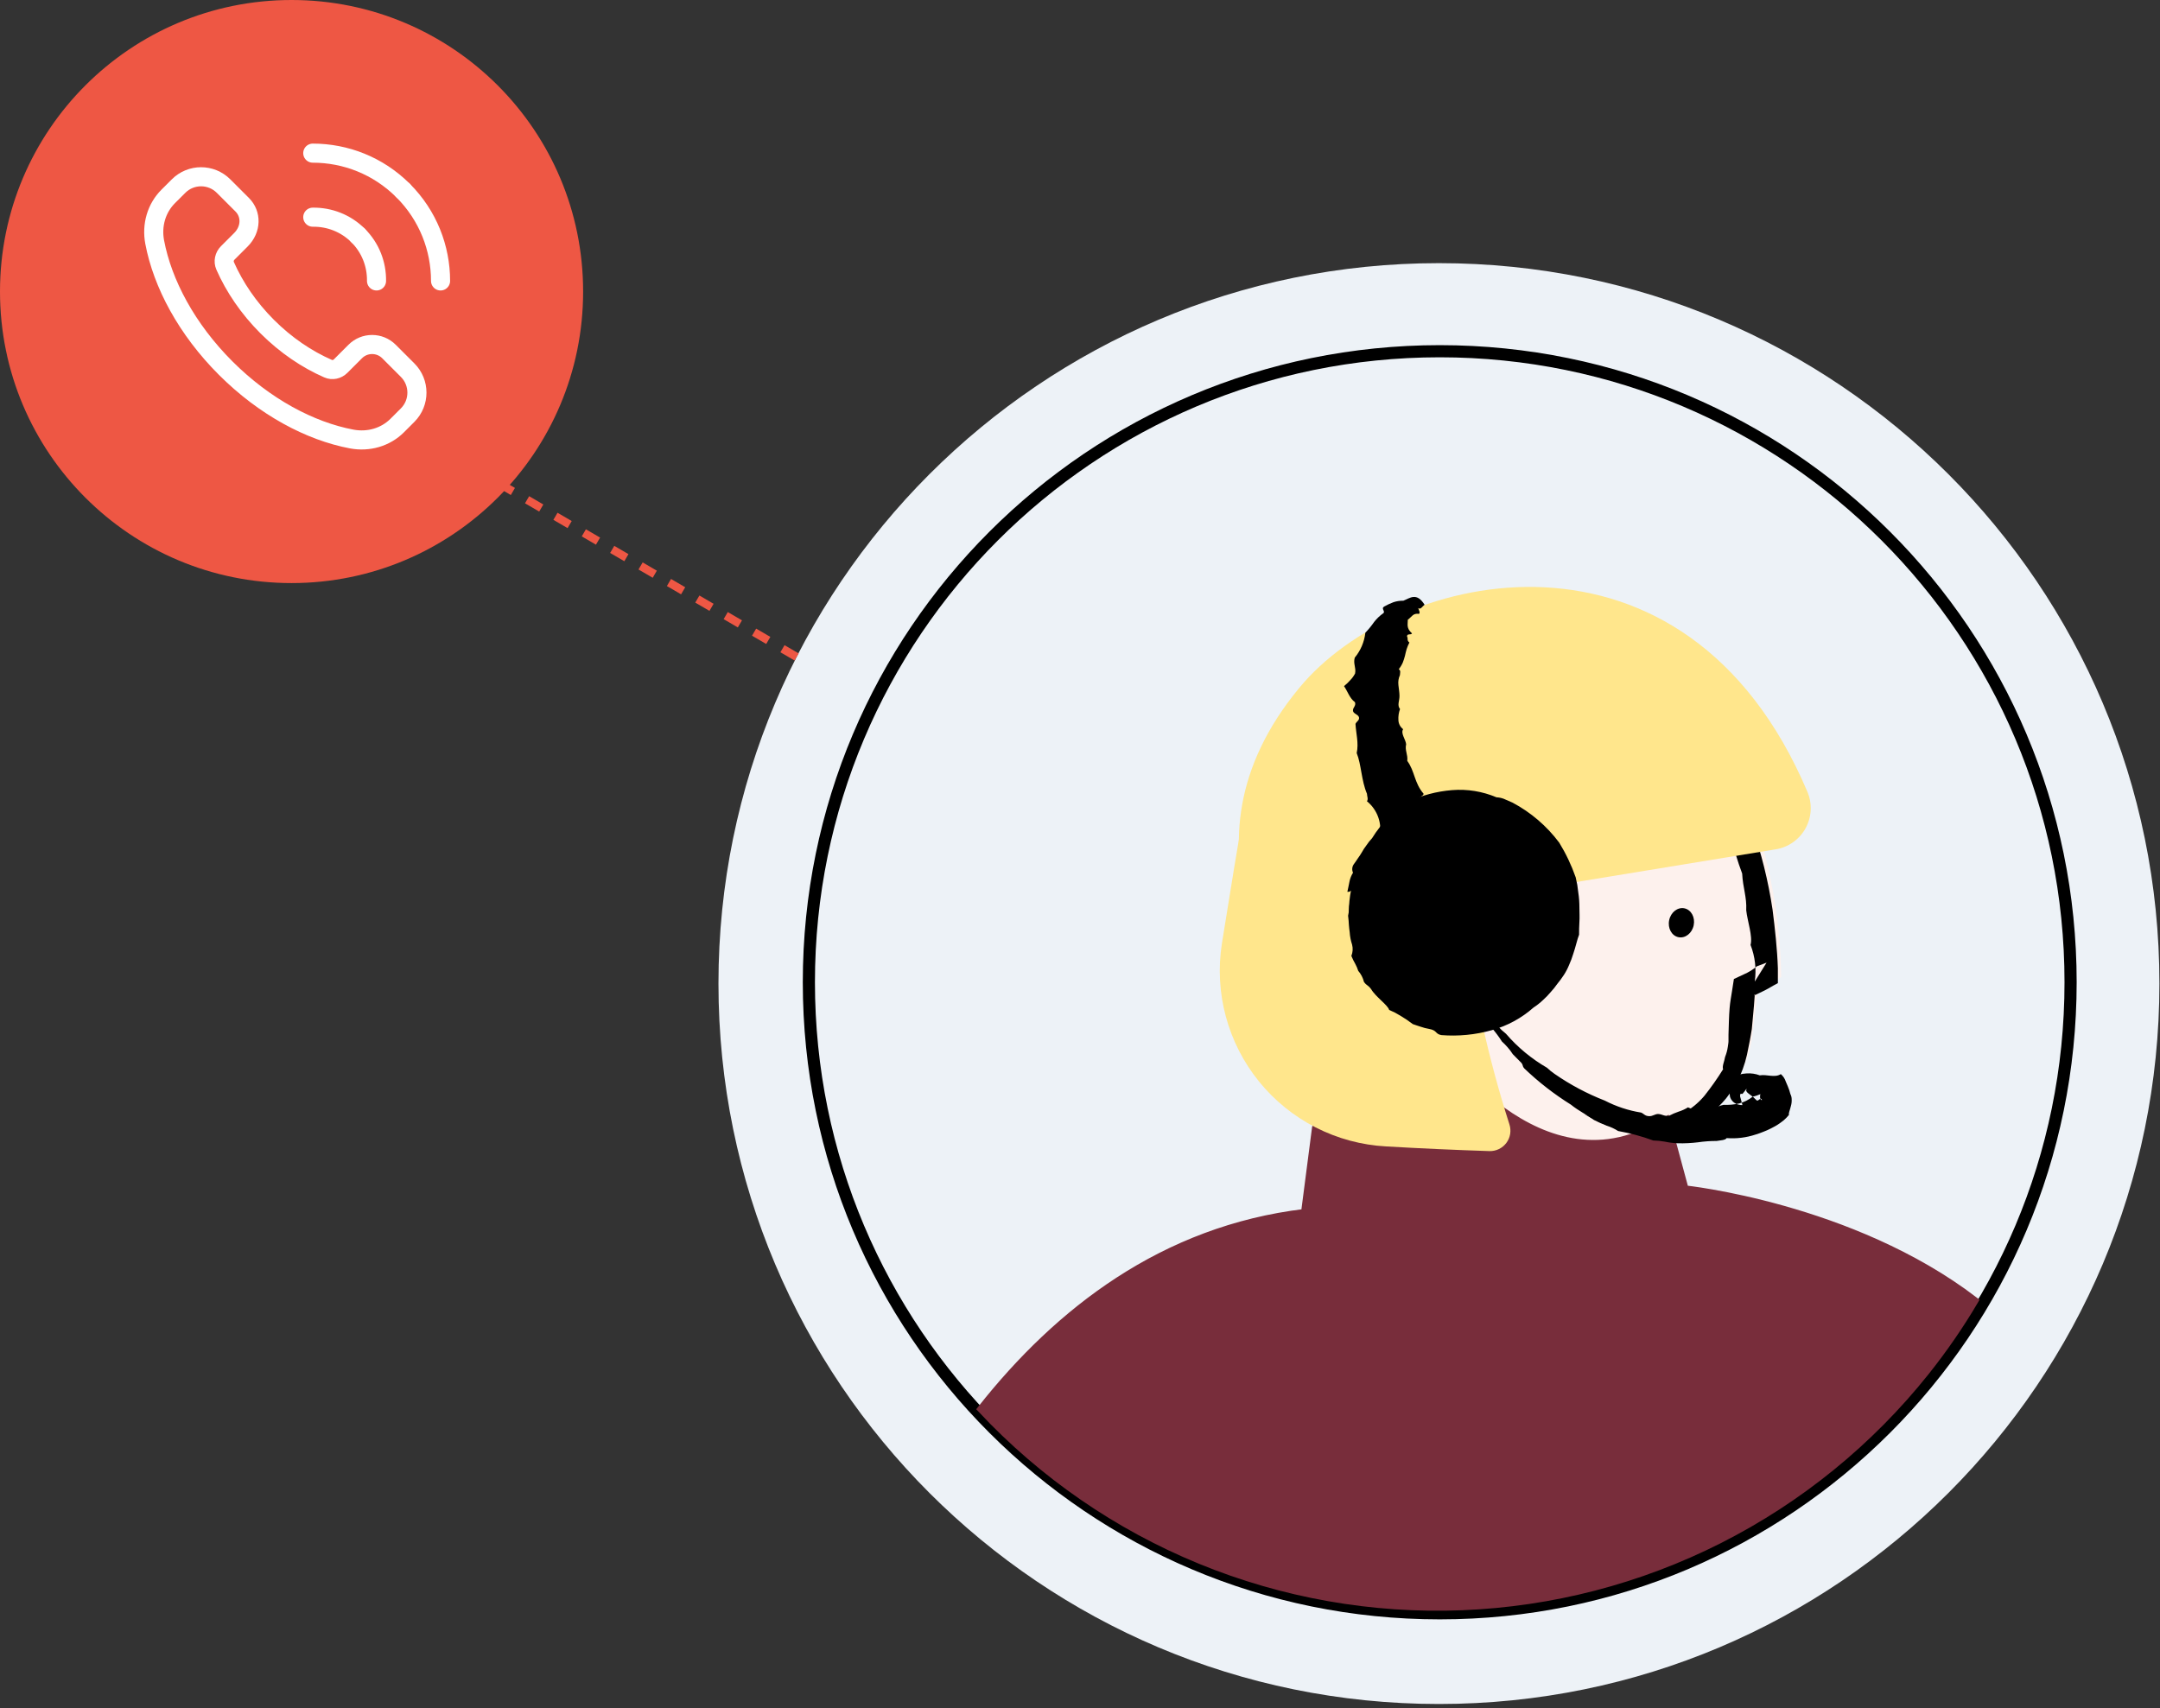 <svg xmlns="http://www.w3.org/2000/svg" width="263px" height="208px" viewBox="0 0 263 208" fill="none" aria-hidden="true"><rect x="0" y="0" width="263" height="208" fill="#333333" stroke="none"/><defs><linearGradient class="cerosgradient" data-cerosgradient="true" id="CerosGradient_idaf496bc56" gradientUnits="userSpaceOnUse" x1="50%" y1="100%" x2="50%" y2="0%"><stop offset="0%" stop-color="#d1d1d1"/><stop offset="100%" stop-color="#d1d1d1"/></linearGradient><linearGradient/></defs>
<path d="M175.204 207.493C126.755 207.493 87.479 168.217 87.479 119.768C87.479 71.319 126.755 32.043 175.204 32.043C223.653 32.043 262.929 71.319 262.929 119.768C262.929 168.217 223.653 207.493 175.204 207.493Z" fill="#EDF2F7"/>
<path d="M175.3 196.448C132.877 196.448 98.487 162.045 98.487 119.608C98.487 77.171 132.877 42.768 175.3 42.768C217.723 42.768 252.113 77.171 252.113 119.608C252.113 162.045 217.723 196.448 175.3 196.448Z" fill="#EDF2F7" stroke="black" stroke-width="1.479"/>
<path d="M199.839 137.634C201.039 138.218 194.386 136.449 195.505 136.822C203.458 139.598 212.311 134.566 213.357 126.188L214.047 120.425L216.871 118.988C216.871 118.988 217.26 86.908 196.292 83.385L165.417 94.052L160.353 134.639L176.801 134.85L194.775 143.616L199.839 137.634Z" fill="#FDF1ED"/>
<path fill-rule="evenodd" clip-rule="evenodd" d="M192.925 135.672C194.037 136.344 195.221 136.889 196.455 137.296C197.739 137.759 199.084 138.032 200.447 138.107C200.891 138.124 201.336 138.105 201.778 138.051C202.72 138.012 203.653 137.848 204.553 137.564C205.536 137.264 206.476 136.842 207.352 136.305C208.219 135.724 209.012 135.04 209.714 134.268C210.036 133.926 210.332 133.56 210.598 133.172L211.045 132.555C211.191 132.336 211.312 132.084 211.466 131.833C212.024 130.763 212.442 129.625 212.708 128.448C212.83 127.839 212.943 127.287 213.049 126.751C213.154 126.215 213.219 125.777 213.3 125.306C213.398 124.121 213.568 122.579 213.625 121.589C213.625 121.377 213.666 121.207 213.682 121.061L213.568 121.231L214.907 120.582C215.572 120.241 215.719 120.103 216.376 119.77L216.473 119.713V119.527C216.473 118.877 216.473 118.488 216.473 117.903C216.4 115.638 216.116 113.033 215.824 110.76C215.306 107.286 214.458 103.869 213.292 100.556C213.106 99.98 212.789 99.249 212.659 98.86C211.391 95.894 209.732 93.112 207.726 90.588C207.223 90.093 206.914 89.671 206.33 89.127C205.68 88.537 204.989 87.994 204.261 87.504C203.904 87.243 203.532 87.002 203.149 86.781C202.593 86.387 202.01 86.031 201.405 85.718C201.007 85.49 200.52 85.344 200.058 85.133C199.814 85.036 199.579 84.93 199.335 84.841L198.581 84.606C197.638 84.307 196.676 84.076 195.7 83.915C196.041 84.034 196.391 84.127 196.747 84.192L197.615 84.386C197.883 84.484 198.134 84.573 198.321 84.662L199.327 84.987C199.611 85.109 199.855 85.231 200.082 85.344C200.536 85.579 200.893 85.758 201.364 86.01C201.738 86.21 202.026 86.538 202.175 86.935C202.673 87.231 203.128 87.591 203.531 88.007C203.926 88.224 204.236 88.571 204.407 88.989C204.764 89.354 204.861 89.151 205.218 89.646C205.713 90.385 206.841 91.481 206.655 92.082C206.99 92.33 207.267 92.648 207.466 93.015C207.736 93.46 207.905 93.959 207.961 94.476C208.269 94.931 208.513 95.442 208.773 95.921C209.235 96.635 208.562 96.806 208.773 97.391C210.566 100.418 210.972 103.357 212.124 106.368C212.213 108.13 212.7 109.209 212.619 110.841C212.765 112.18 213.43 114.015 213.146 115.062C213.699 116.481 213.875 118.019 213.657 119.527L215.094 117.221L213.925 117.66C213.436 118.07 212.889 118.407 212.302 118.658L211.118 119.21L210.89 120.679C210.793 121.329 210.655 122.011 210.598 122.749C210.509 123.748 210.501 124.9 210.46 125.996V126.418V126.775C210.46 127.011 210.403 127.238 210.379 127.466C210.318 127.889 210.206 128.303 210.046 128.699C209.965 129.235 209.657 129.844 209.803 130.201C209.105 131.327 208.341 132.412 207.515 133.448C206.632 134.496 205.522 135.329 204.269 135.883C204.196 136.143 203.531 136.387 203.255 136.606C202.727 136.756 202.179 136.819 201.632 136.792C201.559 137.012 201.226 137.19 200.82 137.287C200.345 137.365 199.865 137.417 199.384 137.442C198.215 137.338 197.067 137.065 195.976 136.63C195.702 136.533 195.415 136.478 195.124 136.468C194.588 136.322 193.623 135.989 192.925 135.672Z" fill="black"/>
<path d="M204.368 114.12C203.543 113.951 203.036 113.026 203.235 112.056C203.434 111.085 204.264 110.436 205.09 110.605C205.915 110.775 206.423 111.699 206.223 112.67C206.024 113.64 205.194 114.29 204.368 114.12Z" fill="black"/>
<path d="M216.173 103.427L191.416 107.486C191.099 107.539 190.805 107.684 190.571 107.904C190.337 108.123 190.174 108.407 190.101 108.72L189.858 109.751C189.726 110.295 189.433 110.787 189.017 111.162C188.601 111.537 188.082 111.778 187.528 111.853C186.973 111.929 186.408 111.835 185.908 111.584C185.407 111.334 184.994 110.938 184.721 110.449C184.523 110.005 184.227 109.611 183.854 109.299C183.481 108.987 183.043 108.764 182.571 108.647C178.733 108.062 174.757 113.907 177.199 118.217C177.323 118.421 177.4 118.649 177.426 118.886C177.452 119.124 177.425 119.363 177.347 119.589C177.27 119.814 177.144 120.02 176.978 120.191C176.812 120.362 176.61 120.495 176.388 120.579L162.349 125.588C162.052 125.694 161.731 125.712 161.424 125.638C161.117 125.565 160.838 125.403 160.621 125.174C156.986 121.302 142.063 103.297 158.187 83.775C170.18 69.212 205.251 61.42 220.084 96.454C220.38 97.165 220.51 97.934 220.465 98.703C220.42 99.472 220.201 100.221 219.824 100.892C219.447 101.564 218.923 102.141 218.29 102.581C217.658 103.02 216.934 103.309 216.173 103.427Z" fill="#FFE68C"/>
<path fill-rule="evenodd" clip-rule="evenodd" d="M202.873 136.514C187.545 146.458 174.473 126.643 174.473 126.643L160.232 137.423L158.901 147.7C141.658 149.753 128.877 159.73 119.513 171.573C126.971 179.541 136.056 185.809 146.151 189.952C156.246 194.096 167.114 196.016 178.017 195.584C188.92 195.152 199.602 192.378 209.338 187.449C219.073 182.52 227.634 175.552 234.439 167.019C236.62 164.285 238.608 161.402 240.387 158.39C225.375 146.929 205.121 144.834 205.121 144.834L202.873 136.514Z" fill="#782D3B" stroke="#782D3B" stroke-width="0.986" stroke-miterlimit="10"/>
<path d="M151.768 96.714C150.74 102.77 149.742 108.836 148.774 114.913C148.314 117.872 148.478 120.894 149.258 123.785C150.037 126.676 151.413 129.371 153.298 131.697C155.183 134.023 157.534 135.928 160.2 137.289C162.866 138.65 165.788 139.437 168.776 139.598C172.963 139.842 177.156 140.031 181.354 140.167C181.751 140.178 182.146 140.094 182.504 139.921C182.862 139.748 183.173 139.492 183.412 139.174C183.65 138.856 183.809 138.485 183.875 138.093C183.94 137.7 183.91 137.298 183.788 136.92C181.26 129.011 179.451 120.891 178.384 112.657L151.768 96.714Z" fill="#FFE68C"/>
<path fill-rule="evenodd" clip-rule="evenodd" d="M173.458 73.644C172.485 72.078 171.681 72.833 170.87 73.149C170.462 73.14 170.056 73.201 169.669 73.328C169.28 73.474 168.903 73.65 168.541 73.855C168.111 74.107 168.711 74.432 168.436 74.667C168.012 74.964 167.635 75.323 167.316 75.731C166.994 76.197 166.636 76.637 166.245 77.046C166.119 78.162 165.671 79.217 164.954 80.082C164.743 80.828 165.133 81.283 164.995 82.005C164.843 82.304 164.646 82.578 164.411 82.817C164.179 83.083 163.923 83.327 163.648 83.548C164.102 84.213 164.322 85.017 164.979 85.504C165.133 85.967 164.719 86.137 164.735 86.527C164.752 86.916 165.368 86.973 165.466 87.339C165.563 87.704 165.149 87.866 165.044 88.15C165.101 89.279 165.458 90.504 165.19 91.698C165.758 93.086 165.75 95.034 166.439 96.649C166.439 96.95 166.634 97.29 166.439 97.566C167.073 98.081 167.552 98.763 167.821 99.534C168.09 100.305 168.14 101.136 167.965 101.934C168.419 102.112 168.33 102.413 168.436 102.745C168.882 103.176 169.75 103.005 170.302 103.281C170.371 103.397 170.47 103.494 170.588 103.559C170.706 103.625 170.84 103.658 170.975 103.654C170.846 104.025 170.775 104.414 170.764 104.807C171.811 105.262 171.706 106.577 172.842 106.934C173.889 106.301 173.061 105.798 173.337 105.229C172.842 104.645 173.126 104.142 172.858 103.76C172.793 103.444 173.288 103.127 173.669 102.81C173.54 102.559 173.231 102.291 173.426 102.039C173.158 101.812 173.223 101.577 173.475 101.357C173.426 101.114 173.045 101.357 173.053 101.008C173.199 100.497 172.598 99.961 173.304 99.482C173.036 99.482 172.931 99.263 172.842 99.036C172.804 98.748 172.88 98.457 173.053 98.224L172.696 97.526C172.444 97.201 173.329 96.958 173.337 96.657C172.184 95.318 172.274 93.906 171.349 92.656C171.438 91.844 171.032 91.389 171.211 90.626C171.154 90.034 170.513 89.295 170.846 88.792C170.671 88.662 170.529 88.495 170.429 88.302C170.329 88.109 170.275 87.896 170.269 87.679C170.242 87.224 170.308 86.769 170.464 86.34C170.083 85.869 170.416 85.326 170.399 84.717C170.399 84.319 170.318 83.905 170.269 83.418C170.219 83.002 170.284 82.581 170.456 82.2C170.456 81.948 170.594 81.673 170.31 81.486C170.51 81.239 170.677 80.966 170.805 80.674C170.907 80.409 170.994 80.138 171.065 79.862C171.138 79.587 171.186 79.294 171.268 79.051C171.358 78.771 171.472 78.499 171.608 78.239C171.251 77.963 171.487 77.768 171.316 77.5C171.316 77.094 171.803 77.362 171.925 77.127C171.203 76.486 171.422 76.023 171.414 75.463C171.941 75.073 172.038 74.651 172.769 74.748C172.955 74.619 172.769 74.318 172.679 74.034C172.98 74.286 173.183 73.823 173.458 73.644Z" fill="black"/>
<path fill-rule="evenodd" clip-rule="evenodd" d="M212.156 134.566C212.059 134.111 211.929 133.754 211.872 133.51C211.872 133.38 211.872 133.267 211.921 133.21C211.97 133.153 212.075 133.21 212.124 133.21C212.173 133.21 212.294 133.048 212.432 132.869C212.57 132.69 212.578 132.674 212.651 132.577C212.656 132.598 212.656 132.62 212.651 132.642C212.651 132.682 212.651 132.715 212.611 132.739C212.611 132.991 212.879 133.137 213.13 133.332C213.394 133.512 213.636 133.721 213.852 133.957C214.039 134.2 214.299 133.657 214.461 133.819C214.623 133.981 214.461 134.03 214.347 133.819C214.286 133.629 214.286 133.424 214.347 133.234C214.038 133.366 213.717 133.472 213.39 133.551C212.911 133.932 212.359 134.208 211.767 134.363C211.145 134.506 210.506 134.563 209.868 134.533C208.976 134.72 208.562 135.158 207.629 135.296C207.239 135.295 206.85 135.254 206.468 135.174C206.144 135.094 205.829 134.983 205.527 134.842C205.164 135.066 204.774 135.243 204.367 135.369C203.973 135.504 203.59 135.67 203.222 135.864C202.622 135.938 202.411 135.686 201.948 135.653C201.486 135.621 201.283 135.937 200.772 135.913C200.261 135.889 200.155 135.605 199.814 135.475C198.278 135.228 196.79 134.738 195.408 134.022C193.252 133.182 191.201 132.092 189.298 130.775C188.965 130.552 188.652 130.299 188.365 130.02C186.481 128.932 184.794 127.536 183.374 125.888C183.017 125.608 182.685 125.295 182.384 124.955C181.784 124.403 181.5 124.281 181.013 123.794C180.745 123.51 180.518 123.266 180.38 123.152C180.161 122.836 179.812 122.414 179.569 122.049C178.678 121.016 177.849 119.932 177.086 118.802C177.086 118.802 177.808 119.889 178.124 120.352C178.765 121.253 179.041 121.659 179.463 122.211C179.63 122.425 179.769 122.66 179.877 122.909C180.137 123.258 180.494 123.721 180.615 123.891C180.829 124.118 181.012 124.372 181.159 124.646C181.386 124.938 181.403 124.857 181.67 125.206C182.112 125.717 182.516 126.26 182.879 126.83C183.11 127.035 183.327 127.254 183.529 127.487C183.774 127.76 183.997 128.054 184.194 128.364L185.062 129.241C185.533 129.663 185.289 129.744 185.59 130.093C187.326 131.757 189.229 133.236 191.27 134.509C192.284 135.32 193.095 135.661 194.077 136.376C194.584 136.635 195.104 136.868 195.635 137.074C196.124 137.229 196.591 137.447 197.023 137.723C198.48 137.98 199.911 138.365 201.299 138.876C201.767 138.884 202.234 138.93 202.695 139.014C203.229 139.129 203.772 139.197 204.318 139.217C205.131 139.234 205.945 139.194 206.752 139.095C207.502 138.985 208.258 138.931 209.016 138.933C209.462 138.852 210.063 138.852 210.241 138.584C211.43 138.674 212.624 138.528 213.755 138.153C214.063 138.056 214.364 137.959 214.672 137.829C214.999 137.708 215.319 137.567 215.629 137.407C215.784 137.334 215.954 137.244 216.133 137.139C216.311 137.033 216.465 136.952 216.652 136.814C216.839 136.676 217.017 136.554 217.212 136.392C217.433 136.199 217.636 135.987 217.82 135.759C217.764 135.507 217.934 135.223 218.056 134.687C218.134 134.424 218.167 134.15 218.153 133.876C218.156 133.65 218.103 133.427 217.999 133.226C217.917 132.896 217.809 132.573 217.674 132.26C217.577 132.041 217.504 131.871 217.431 131.692C217.319 131.341 217.111 131.029 216.83 130.791C216.1 131.278 215.11 130.791 214.274 130.945C213.757 130.751 213.203 130.67 212.651 130.71C212.347 130.725 212.045 130.774 211.751 130.856C211.536 130.931 211.333 131.038 211.15 131.173L210.842 131.44L210.671 131.562C210.436 131.976 210.671 132.244 210.907 132.479C210.712 132.617 210.517 132.942 210.655 133.592C210.714 133.769 210.808 133.932 210.933 134.072C211.057 134.212 211.208 134.324 211.377 134.403C211.622 134.514 211.888 134.569 212.156 134.566Z" fill="black"/>
<path d="M177.58 124.395C170.213 124.395 164.24 118.42 164.24 111.05C164.24 103.679 170.213 97.704 177.58 97.704C184.948 97.704 190.921 103.679 190.921 111.05C190.921 118.42 184.948 124.395 177.58 124.395Z" fill="black"/>
<path fill-rule="evenodd" clip-rule="evenodd" d="M164.053 108.598C164.524 108.663 164.865 108.127 165.133 107.405C165.311 107.056 165.482 106.65 165.652 106.244C165.822 105.838 166.066 105.432 166.277 105.107C167.133 104.076 168.087 103.13 169.125 102.283C169.774 101.804 169.368 101.666 169.936 101.276L170.569 100.878L171.178 100.554C171.549 100.346 171.931 100.159 172.322 99.993C173.209 99.597 174.15 99.338 175.114 99.222C175.623 99.079 176.145 98.981 176.672 98.93C176.9 98.9 177.131 98.88 177.361 98.873H178.027C178.964 98.94 179.884 99.156 180.753 99.515C181.078 99.604 181.345 99.71 181.613 99.774C181.881 99.839 182.124 99.896 182.36 99.985L183.098 100.245C183.38 100.369 183.651 100.516 183.91 100.683C184.349 101.006 184.747 101.383 185.094 101.804C185.38 102.171 185.63 102.566 185.841 102.981C186.784 103.697 187.647 104.513 188.413 105.416C188.714 105.99 188.927 106.605 189.046 107.242C189.139 107.512 189.27 107.766 189.436 107.997C189.613 108.237 189.729 108.515 189.776 108.809C189.814 109.078 189.814 109.352 189.776 109.621C189.73 109.859 189.697 110.101 189.679 110.343C189.855 112.632 189.27 114.915 188.016 116.837C187.298 118.249 186.261 119.474 184.989 120.417C183.619 121.436 182.069 122.188 180.42 122.633C180.145 122.698 179.82 122.73 179.52 122.771C179.266 122.828 179.003 122.828 178.749 122.771C177.236 123.173 175.64 123.137 174.148 122.665C172.737 122.233 171.462 121.441 170.448 120.368C170.165 120.261 169.91 120.091 169.701 119.873C169.462 119.657 169.243 119.42 169.044 119.167C168.859 119.006 168.661 118.862 168.452 118.737C168.29 118.619 168.122 118.51 167.948 118.412C167.778 118.315 167.608 118.217 167.437 118.103C167.257 117.966 167.089 117.814 166.934 117.649C166.708 117.272 166.435 116.926 166.123 116.618C166.066 116.334 165.977 116.001 165.904 115.652C165.809 115.314 165.742 114.969 165.701 114.621C165.475 114.195 165.311 113.738 165.214 113.265C165.157 113.014 165.092 112.77 165.06 112.511L164.995 111.699C164.93 111.179 164.995 110.668 164.954 110.165C164.983 109.689 164.983 109.212 164.954 108.736C164.646 108.736 164.492 109.19 164.37 109.783C164.248 110.376 164.264 111.074 164.143 111.504C164.2 111.926 164.224 112.316 164.24 112.624C164.256 112.933 164.305 113.241 164.337 113.509C164.37 114.025 164.468 114.535 164.63 115.027C164.748 115.482 164.717 115.963 164.54 116.399C164.682 116.745 164.848 117.082 165.035 117.405C165.174 117.665 165.289 117.936 165.376 118.217C165.714 118.604 165.953 119.066 166.074 119.565C166.431 120.06 166.52 119.881 166.95 120.449C167.478 121.367 168.995 122.398 169.141 122.974C169.609 123.173 170.062 123.407 170.496 123.672C171.025 123.985 171.535 124.329 172.022 124.703C172.338 124.825 172.671 124.914 172.996 125.028C173.32 125.143 173.654 125.23 173.994 125.287C175.016 125.466 174.716 125.888 175.487 126.042C177.559 126.207 179.644 126.004 181.646 125.442C183.524 124.922 185.258 123.981 186.717 122.69C187.131 122.42 187.52 122.113 187.878 121.772C188.208 121.476 188.518 121.156 188.803 120.815C189.097 120.499 189.368 120.163 189.614 119.808C189.89 119.467 190.166 119.11 190.426 118.704C190.671 118.324 190.88 117.922 191.05 117.503C191.247 117.068 191.415 116.62 191.553 116.163C191.862 115.271 192.032 114.402 192.268 113.817C192.268 113.33 192.268 112.811 192.308 112.259C192.349 111.707 192.308 111.114 192.308 110.514C192.308 109.913 192.268 109.288 192.17 108.671L192.048 107.746L191.854 106.828C191.337 105.354 190.665 103.939 189.849 102.607C188.338 100.585 186.398 98.922 184.169 97.737L183.09 97.266C182.809 97.16 182.513 97.1 182.214 97.088C180.509 96.364 178.655 96.063 176.809 96.211C174.934 96.361 173.1 96.848 171.397 97.648C171.316 97.94 170.472 98.281 170.22 98.638C169.409 99.263 169.117 99.157 168.46 99.677C168.516 99.928 168.297 100.294 168.005 100.716C167.666 101.147 167.352 101.596 167.064 102.063C166.802 102.344 166.563 102.646 166.35 102.965C166.153 103.221 165.977 103.492 165.822 103.776C165.668 104.036 165.514 104.271 165.336 104.515C165.157 104.758 165.019 105.018 164.808 105.278C164.715 105.424 164.66 105.592 164.649 105.765C164.637 105.938 164.67 106.111 164.743 106.268C164.55 106.575 164.41 106.913 164.329 107.267C164.232 107.713 164.151 108.2 164.053 108.598Z" fill="black"/>
<path d="M97 80L61 59" stroke="#EE5744" stroke-dasharray="2 2"/>
<circle cx="35.5" cy="35.5" r="35.5" fill="#EE5744"/>
<path fill-rule="evenodd" clip-rule="evenodd" d="M49.632 45.072L47.361 42.801C46.226 41.666 44.386 41.666 43.254 42.801L41.468 44.586C41.069 44.985 40.465 45.118 39.95 44.892C37.363 43.759 34.807 42.042 32.528 39.763C30.259 37.493 28.547 34.949 27.412 32.371C27.176 31.839 27.314 31.213 27.726 30.801L29.326 29.202C30.625 27.902 30.625 26.065 29.49 24.93L27.219 22.659C25.706 21.146 23.255 21.146 21.743 22.659L20.48 23.919C19.045 25.354 18.447 27.424 18.834 29.477C19.791 34.536 22.73 40.076 27.472 44.818C32.215 49.56 37.755 52.5 42.814 53.456C44.867 53.844 46.937 53.245 48.372 51.81L49.632 50.55C51.144 49.038 51.144 46.586 49.632 45.072V45.072Z" stroke="white" stroke-width="2.324" stroke-linecap="round" stroke-linejoin="round"/>
<path d="M38.082 26.446C40.078 26.419 42.084 27.159 43.608 28.683" stroke="white" stroke-width="2.324" stroke-linecap="round" stroke-linejoin="round"/>
<path d="M49.084 23.207C46.046 20.168 42.063 18.648 38.082 18.648" stroke="white" stroke-width="2.324" stroke-linecap="round" stroke-linejoin="round"/>
<path d="M45.845 34.209C45.872 32.213 45.132 30.206 43.608 28.683" stroke="white" stroke-width="2.324" stroke-linecap="round" stroke-linejoin="round"/>
<path d="M49.084 23.206C52.122 26.245 53.642 30.228 53.642 34.209" stroke="white" stroke-width="2.324" stroke-linecap="round" stroke-linejoin="round"/>
</svg>